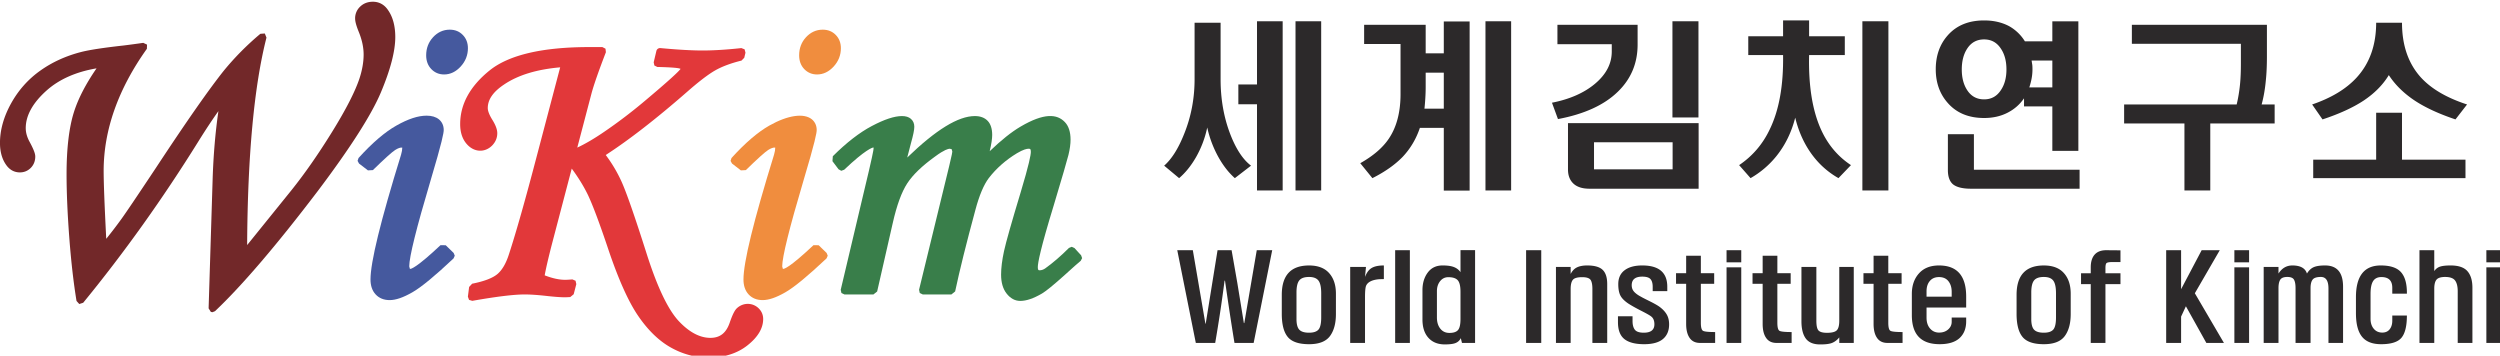 <svg xmlns="http://www.w3.org/2000/svg" width="527.179pt" height="75pt" viewBox="0 0 527.179 75"><path fill="#722829" d="M70.766 824.732c-.753-1.154-1.841-1.764-3.146-1.764-1.035 0-1.907.332-2.59.982a3.265 3.265 0 0 0-1.055 2.455c0 .61.229 1.469.728 2.704.675 1.64 1.018 3.22 1.018 4.693 0 1.522-.282 3.162-.834 4.864-.884 2.692-2.766 6.374-5.593 10.948-2.843 4.606-5.686 8.681-8.444 12.118l-9.045 11.197c.098-18.357 1.432-32.676 3.968-42.592l-.34-.851-.912.065a56.94 56.94 0 0 0-7.487 7.548c-3.068 3.846-7.752 10.547-13.913 19.908-3.736 5.62-6.194 9.27-7.115 10.542a95.824 95.824 0 0 1-3.134 4.096c-.351-6.861-.532-11.55-.532-13.955 0-8.379 2.987-16.81 8.878-25.062l.029-.855-.773-.365c-1.33.193-2.664.373-4.006.54-4.087.455-6.905.884-8.62 1.306-3.162.797-6.018 2.086-8.485 3.837-2.5 1.763-4.528 4.042-6.034 6.763-1.51 2.732-2.275 5.461-2.275 8.104 0 1.817.43 3.338 1.269 4.513.695 1.006 1.669 1.538 2.814 1.538.88 0 1.633-.315 2.255-.941.6-.618.908-1.4.908-2.324 0-.4-.131-1.104-1.158-2.999-.528-.957-.798-1.91-.798-2.823 0-2.606 1.457-5.22 4.333-7.773 2.577-2.278 6.005-3.792 10.207-4.504-2.221 3.216-3.78 6.235-4.647 8.992-1.003 3.171-1.51 7.463-1.51 12.76 0 3.699.188 8.08.56 13.023.373 4.905.876 9.274 1.485 12.989l.565.626.802-.258c8.399-10.252 16.344-21.38 23.618-33.073 1.542-2.475 2.93-4.573 4.148-6.275-.626 4.328-1.018 8.935-1.178 13.734l-.834 26.76.458.728.319.07.532-.213c5.519-5.208 12.637-13.534 21.155-24.735 6.632-8.8 10.976-15.596 12.911-20.194 1.96-4.656 2.954-8.473 2.954-11.353 0-2.25-.495-4.107-1.456-5.494" style="stroke-width:4.091" transform="matrix(1.027 0 0 1.027 9.183 -844.821)"></path><path fill="#45599e" d="m82.582 872.967-1.076-.012c-4.95 4.655-6.108 4.938-6.284 4.86l-.135-.512c0-1.939 1.465-7.846 4.361-17.563 2.439-8.174 2.72-9.872 2.72-10.44 0-.896-.339-1.649-.985-2.185-.618-.5-1.465-.757-2.528-.757-1.755 0-3.789.667-6.21 2.038-2.353 1.321-4.963 3.563-7.766 6.656l-.2.589.299.548 1.832 1.407 1.015-.06c2.397-2.337 3.936-3.728 4.582-4.133.577-.36 1.08-.544 1.452-.49 0 .412-.086.911-.253 1.476-4.218 13.644-6.272 22.027-6.272 25.614 0 1.277.356 2.308 1.06 3.065.72.773 1.685 1.162 2.876 1.162 1.26 0 2.786-.528 4.664-1.604 1.804-1.027 4.651-3.371 8.456-6.96l.245-.555-.233-.565zM86.086 829.79c-.7-.724-1.6-1.088-2.676-1.088-1.33 0-2.487.524-3.436 1.555-.933 1.014-1.412 2.262-1.412 3.71 0 1.146.352 2.095 1.048 2.82.703.74 1.591 1.112 2.638 1.112 1.277 0 2.426-.556 3.416-1.645.974-1.072 1.47-2.327 1.47-3.739 0-1.096-.353-2.013-1.048-2.725" style="stroke-width:4.091" transform="matrix(1.027 0 0 1.027 9.183 -844.821)"></path><path fill="#e2383a" d="M146.82 885.907c-1.19-1.158-3.101-1.236-4.431-.033-.32.295-.781.896-1.497 2.979-.733 2.135-1.993 3.13-3.969 3.13-2.156 0-4.332-1.146-6.468-3.413-2.209-2.34-4.43-6.98-6.599-13.787-2.512-7.908-4.226-12.817-5.236-15.006a29.065 29.065 0 0 0-3.187-5.339c4.774-3.089 10.383-7.442 16.687-12.952 2.434-2.136 4.39-3.63 5.814-4.435 1.399-.79 3.207-1.465 5.375-2l.565-.578.25-1.039-.176-.691-.667-.258c-3.003.327-5.687.495-7.974.495-2.238 0-5.15-.168-8.648-.495a.776.776 0 0 0-.83.597l-.55 2.324.144.655.597.298c3.347.074 4.312.234 4.587.32l.196.07-.016.024c-.414.54-2.1 2.18-7.786 6.942a103.069 103.069 0 0 1-7.826 5.92c-2.05 1.407-3.924 2.508-5.585 3.281l2.91-11.079c.462-1.734 1.46-4.598 2.965-8.505l-.082-.724-.642-.331h-2.7c-9.622 0-16.504 1.611-20.46 4.802-4.009 3.232-6.038 6.935-6.038 11.014 0 1.587.397 2.896 1.178 3.886 1.534 1.96 3.874 2.05 5.4.495.688-.716 1.04-1.562 1.04-2.512 0-.765-.344-1.69-1.052-2.814-.74-1.211-.9-1.944-.9-2.34 0-1.76 1.096-3.343 3.35-4.844 2.844-1.927 6.714-3.114 11.517-3.527l-4.795 18.19c-2.344 8.95-4.27 15.746-5.727 20.197-.59 1.85-1.375 3.204-2.332 4.03-.97.834-2.725 1.514-5.224 2.009l-.618.666-.254 1.993.237.659.667.2c4.918-.871 8.543-1.313 10.772-1.313 1.088 0 2.488.09 4.271.282 1.735.2 3.04.299 3.985.299.147 0 .507-.013 1.084-.045l.708-.577.54-2.078-.155-.696-.66-.274c-.637.053-1.128.082-1.476.082-1.231 0-2.643-.307-4.202-.917.262-1.468.782-3.694 1.543-6.631l4.01-15.289c1.333 1.808 2.417 3.564 3.235 5.229 1.002 2.05 2.459 5.924 4.333 11.524 2.037 6.022 4.066 10.547 6.038 13.44 2 2.945 4.25 5.138 6.685 6.513 2.446 1.39 5.073 2.098 7.806 2.098 3.187 0 5.867-.838 7.961-2.487 2.156-1.698 3.249-3.522 3.249-5.429 0-.855-.316-1.595-.937-2.205" style="stroke-width:4.091" transform="matrix(1.027 0 0 1.027 9.183 -844.821)"></path><path fill="#f08d3e" d="m159.155 872.965-1.072-.008c-4.954 4.664-6.1 4.946-6.284 4.852l-.131-.507c0-1.931 1.465-7.843 4.353-17.56 2.446-8.173 2.729-9.875 2.729-10.44 0-.887-.336-1.64-.986-2.188-1.616-1.318-4.89-.896-8.739 1.28-2.344 1.326-4.958 3.563-7.765 6.656l-.196.594.299.544 1.82 1.407 1.019-.057c2.401-2.34 3.948-3.731 4.59-4.136.56-.356 1.076-.54 1.448-.491 0 .413-.086.912-.253 1.477-4.222 13.664-6.272 22.042-6.272 25.614 0 1.276.356 2.307 1.06 3.068.72.77 1.685 1.158 2.876 1.158 1.26 0 2.786-.523 4.663-1.6 1.8-1.026 4.648-3.37 8.457-6.963l.245-.556-.233-.565zM162.668 829.79c-.696-.72-1.6-1.088-2.684-1.088-1.321 0-2.48.524-3.436 1.559-.93 1.01-1.404 2.258-1.404 3.706 0 1.142.348 2.091 1.04 2.82.707.74 1.595 1.112 2.642 1.112 1.277 0 2.43-.556 3.425-1.649.973-1.072 1.464-2.328 1.464-3.735 0-1.096-.352-2.013-1.047-2.725" style="stroke-width:4.091" transform="matrix(1.027 0 0 1.027 9.183 -844.821)"></path><path fill="#397e4a" d="m213.042 875.034-1.37-1.497-.557-.25-.569.23c-1.673 1.673-3.33 3.1-4.905 4.222-.372.245-.736.368-1.113.368-.213 0-.38 0-.38-.634 0-.913.56-3.838 3.248-12.621 1.767-5.887 2.766-9.295 3.044-10.425.29-1.19.433-2.246.433-3.137 0-1.588-.392-2.803-1.17-3.613-1.603-1.681-4.254-1.919-9.102.933-1.858 1.092-3.981 2.786-6.33 5.048.344-1.44.512-2.536.512-3.326 0-1.272-.31-2.25-.92-2.896-.622-.659-1.51-.994-2.635-.994-3.412 0-7.965 2.79-13.89 8.513.21-.855.459-1.82.757-2.913.475-1.69.696-2.773.696-3.408 0-.666-.241-1.231-.712-1.632-.434-.372-1.047-.56-1.816-.56-1.563 0-3.592.67-6.198 2.045-2.525 1.33-5.217 3.416-8.007 6.202l-.073 1.019 1.252 1.661.556.307.597-.213c4.41-4.193 5.765-4.52 6.01-4.594l.029.245c-.004.233-.221 1.596-2.054 9.177l-4.693 19.821.144.659.61.294h5.968l.757-.605 3.2-14.04c.826-3.662 1.828-6.408 2.982-8.167 1.133-1.743 3.056-3.596 5.72-5.51 1.877-1.387 2.7-1.596 3.022-1.596l.385.106.123.483c0 .065-.041.52-.643 2.982l-6.185 25.386.143.663.61.298h5.895l.76-.617c.905-4.276 2.304-9.897 4.149-16.704.798-3.003 1.73-5.217 2.77-6.583 1.542-1.988 3.481-3.703 5.768-5.085 1.289-.765 2.013-.929 2.39-.929.282 0 .466 0 .466.638 0 .626-.36 2.573-2.083 8.293-1.87 6.182-3.023 10.248-3.424 12.09-.405 1.877-.601 3.46-.601 4.839 0 1.612.376 2.909 1.12 3.862.786 1.01 1.735 1.526 2.815 1.526 1.256 0 2.717-.5 4.472-1.522.867-.52 2.401-1.771 4.693-3.833 1.677-1.526 2.708-2.439 3.248-2.876l.286-.549z" style="stroke-width:4.091" transform="matrix(1.027 0 0 1.027 9.183 -844.821)"></path><path fill="#2c292a" d="M241.682 827.274v11.622c0 4.071.663 7.827 1.984 11.267 1.183 3.056 2.602 5.212 4.263 6.464l-3.322 2.561c-1.252-1.108-2.373-2.536-3.359-4.295a22.529 22.529 0 0 1-2.311-6.104 21.015 21.015 0 0 1-2.307 6.104c-1.015 1.759-2.169 3.187-3.466 4.295l-3.072-2.56c1.542-1.35 2.9-3.503 4.083-6.465 1.44-3.538 2.164-7.294 2.164-11.267v-11.622zm12.744-.29v34.733h-5.27v-17.694h-3.829v-4.075h3.83v-12.965zm7.908 34.733h-5.27v-34.734h5.27zM279.06 854.82c-1.566 1.612-3.632 3.069-6.21 4.37l-2.491-3.069c2.647-1.493 4.598-3.166 5.85-5.02 1.612-2.38 2.418-5.437 2.418-9.168v-10.289h-7.475v-3.936h12.638v5.847h3.719v-6.534h5.306v34.73h-5.306v-12.887h-4.91c-.769 2.287-1.951 4.27-3.538 5.956m4.729-17.293v2.888a35.8 35.8 0 0 1-.074 2.349c-.045.769-.106 1.489-.18 2.164h3.973v-7.4zm17.547 24.19h-5.27v-34.733h5.27zM327.305 827.708v4.042c0 3.85-1.359 7.09-4.08 9.713-2.793 2.716-6.88 4.586-12.273 5.596l-1.231-3.358c3.662-.72 6.611-2.021 8.845-3.9 2.291-1.926 3.432-4.127 3.432-6.606v-1.514h-11.156v-3.973zm12.527 20.182v13.468h-22.42c-1.468 0-2.573-.364-3.322-1.084-.72-.7-1.08-1.653-1.08-2.852v-9.532zm-21.479 9.495h16.14v-5.56h-16.14Zm21.446-10.653h-5.343v-19.748h5.343zM357.174 830.054v-3.248h5.343v3.248h7.331v3.862h-7.331c-.143 6.284.675 11.385 2.455 15.309 1.395 3.08 3.44 5.51 6.14 7.29l-2.565 2.672a17.292 17.292 0 0 1-5.163-4.476c-1.734-2.238-2.974-4.885-3.719-7.94-.769 3.03-2.07 5.678-3.898 7.94a18.77 18.77 0 0 1-5.27 4.476l-2.348-2.672c2.745-1.849 4.84-4.295 6.28-7.327 1.927-3.948 2.839-9.037 2.745-15.272h-7.147v-3.862zm21.626 31.661h-5.343v-34.734h5.343zM412.46 826.985h5.343v26.608h-5.343v-9.135h-5.813v-1.661a8.936 8.936 0 0 1-3.249 2.888c-1.444.773-3.093 1.154-4.946 1.154-3.179 0-5.666-1.031-7.474-3.101-1.637-1.853-2.455-4.153-2.455-6.898 0-2.79.818-5.114 2.455-6.967 1.808-2.046 4.295-3.068 7.474-3.068 1.927 0 3.62.384 5.09 1.153a8.92 8.92 0 0 1 3.285 3.142h5.633zm-16.103 30.47h21.7v3.903h-22.313c-1.71 0-2.938-.307-3.682-.904-.7-.605-1.048-1.579-1.048-2.925v-7.368h5.343zm-1.37-24.874c-.745 1.13-1.121 2.565-1.121 4.296 0 1.71.376 3.13 1.12 4.259.82 1.252 1.973 1.878 3.466 1.878 1.469 0 2.61-.626 3.433-1.878.769-1.13 1.153-2.549 1.153-4.259 0-1.73-.384-3.167-1.153-4.296-.823-1.252-1.964-1.877-3.433-1.877-1.493 0-2.647.625-3.465 1.877m13.357 3.36c.025.191.037.49.037.9 0 .65-.061 1.288-.18 1.914a14.557 14.557 0 0 1-.47 1.804h4.73v-5.523h-4.26zM458.106 847.96H444.89v13.758h-5.306V847.96h-12.384v-3.899h23.107c.315-1.297.54-2.671.687-4.116.119-1.227.18-2.634.18-4.222v-4.115H428.79v-3.9h27.73v6.46c0 1.903-.074 3.54-.218 4.91-.167 1.829-.458 3.494-.867 4.983h2.672zM488.192 838.574c2.144 2.312 5.282 4.14 9.422 5.486l-2.38 3.069c-3.372-1.13-6.142-2.406-8.306-3.826-2.262-1.493-4.058-3.248-5.38-5.269-1.227 2.021-2.974 3.776-5.232 5.27-2.168 1.419-4.959 2.695-8.379 3.825l-2.131-3.069c3.948-1.346 6.992-3.187 9.135-5.523 2.672-2.913 4.01-6.664 4.01-11.263h5.306c0 4.668 1.313 8.436 3.935 11.3m-9.241 16.823v-9.639h5.306v9.639h13.034v3.792h-31.264v-3.792zM252.277 873.986l-3.809 19.036h-3.936c-.585-3.53-1.231-7.79-1.947-12.776h-.09a297.76 297.76 0 0 1-1.923 12.776h-3.98l-3.81-19.036h3.196l2.581 15.076h.066l2.43-15.076h2.884l1.182 6.759 1.338 8.207h.086l2.561-14.966zM265.36 887.092c0 1.927-.414 3.437-1.236 4.541-.827 1.1-2.25 1.65-4.28 1.65-2.098 0-3.559-.496-4.373-1.486-.818-.99-1.227-2.573-1.227-4.75v-3.89c0-4.03 1.87-6.039 5.6-6.039 1.813 0 3.183.52 4.116 1.563.933 1.039 1.4 2.455 1.4 4.23zm-3.02-4.242c0-1.256-.188-2.132-.568-2.63-.381-.496-1.023-.741-1.927-.741-.962 0-1.633.237-2.01.712-.38.474-.572 1.3-.572 2.483v5.445c0 1.052.196 1.78.581 2.189.385.409 1.056.614 2 .614.933 0 1.584-.221 1.952-.66.364-.437.544-1.267.544-2.49zM271.53 877.423l-.196 2.054c.335-.888.793-1.506 1.374-1.846.585-.343 1.416-.515 2.496-.515v2.798l-.962.025c-1.46.13-2.356.58-2.691 1.354-.144.364-.217 1.137-.217 2.32v9.41h-3.044v-15.6zM280.543 893.02h-3.02v-19.036h3.02zM293.933 893.02h-2.692l-.241-.985c-.2.437-.532.765-.994.973-.459.213-1.224.32-2.287.32-1.428 0-2.553-.45-3.371-1.359-.815-.904-1.22-2.156-1.22-3.76v-6.038c0-1.415.36-2.614 1.08-3.588.72-.978 1.74-1.469 3.052-1.469.995 0 1.768.11 2.328.332.565.217 1.01.568 1.35 1.047v-4.529h2.995zm-7.143-2.933c.458.585 1.084.88 1.87.88.863 0 1.456-.205 1.783-.606.332-.4.495-1.145.495-2.241v-5.601c0-1.166-.192-1.956-.572-2.373-.377-.417-1.02-.622-1.923-.622-.688 0-1.248.27-1.686.818-.438.549-.658 1.232-.658 2.046v5.425c0 .937.233 1.693.69 2.274M307.52 893.02h-3.11v-19.036h3.11zM313.557 877.423v1.444c.336-.659.778-1.113 1.326-1.37.544-.254 1.235-.381 2.066-.381 1.501 0 2.565.303 3.183.908.622.602.932 1.571.932 2.9v12.098h-3.043v-10.898c.016-.946-.103-1.616-.348-2.013-.25-.393-.835-.59-1.751-.59-.978 0-1.616.185-1.915.549-.298.364-.45.998-.45 1.902v11.05h-3.019v-15.6zM333.4 882.389h-2.998v-.876c0-.728-.152-1.26-.459-1.6-.306-.335-.867-.503-1.685-.503-1.44 0-2.164.594-2.164 1.772 0 .515.155.945.47 1.305.311.36.782.704 1.412 1.039.216.13.781.425 1.697.876.909.45 1.592.83 2.042 1.137.687.495 1.203 1.027 1.542 1.6.344.564.516 1.26.516 2.078 0 1.297-.422 2.299-1.269 3.007-.846.707-2.131 1.06-3.853 1.06-1.82 0-3.175-.353-4.055-1.048-.883-.704-1.325-1.861-1.325-3.482v-1.202h2.995v.986c0 .769.16 1.362.47 1.771.315.405.925.614 1.829.614 1.46 0 2.188-.577 2.188-1.73 0-.745-.225-1.285-.679-1.62-.25-.205-.928-.59-2.045-1.159-1.117-.568-1.984-1.06-2.614-1.464-.802-.54-1.35-1.093-1.641-1.653-.29-.56-.438-1.346-.438-2.352 0-1.24.434-2.19 1.301-2.844.868-.658 2.074-.986 3.62-.986 3.43 0 5.143 1.46 5.143 4.374zM340.291 875.124v3.588h2.737v2.168h-2.737v8.006c0 .92.143 1.465.43 1.64.282.177 1.117.263 2.503.263v2.233h-3.109c-.945 0-1.657-.343-2.131-1.03-.475-.684-.712-1.641-.712-2.864v-8.248h-2.078v-2.168h2.078v-3.588zM348.586 876.48h-3.019v-2.496h3.02zm0 16.54h-3.019v-15.513h3.02zM356.001 875.124v3.588h2.733v2.168H356v8.006c0 .92.143 1.465.425 1.64.283.177 1.121.263 2.504.263v2.233h-3.105c-.945 0-1.66-.343-2.131-1.03-.48-.684-.712-1.641-.712-2.864v-8.248h-2.079v-2.168h2.079v-3.588zM371.688 877.423v15.6h-2.974v-1.138c-.426.524-.908.9-1.457 1.125-.548.225-1.403.331-2.569.32-1.33-.017-2.283-.43-2.868-1.236-.58-.81-.875-1.985-.875-3.515v-11.156h3.064v11.025c0 1.02.143 1.694.438 2.013.29.32.875.483 1.75.483 1.02 0 1.694-.18 2.026-.54.327-.356.49-1.006.49-1.956v-11.025zM378.777 875.124v3.588h2.733v2.168h-2.733v8.006c0 .92.143 1.465.425 1.64.282.177 1.121.263 2.504.263v2.233H378.6c-.945 0-1.661-.343-2.132-1.03-.478-.684-.712-1.641-.712-2.864v-8.248h-2.078v-2.168h2.078v-3.588zM394.768 885.757h-8.137v2.079c0 .932.241 1.677.724 2.23.479.556 1.096.834 1.857.834.757 0 1.379-.217 1.858-.647.482-.43.724-.953.724-1.562v-.876h2.974v.765c0 1.473-.458 2.623-1.366 3.457-.913.83-2.275 1.244-4.08 1.244-3.808 0-5.71-1.98-5.71-5.949v-4.373c0-1.722.486-3.126 1.464-4.214.978-1.088 2.348-1.628 4.112-1.628 3.723 0 5.58 2.127 5.58 6.386zm-2.974-2.23v-1.006c0-.88-.225-1.6-.667-2.168-.446-.569-1.092-.851-1.94-.851-.801 0-1.427.266-1.877.798-.454.532-.68 1.243-.68 2.131v1.097zM416.232 887.092c0 1.927-.413 3.437-1.235 4.541-.827 1.1-2.25 1.65-4.28 1.65-2.098 0-3.559-.496-4.373-1.486-.818-.99-1.227-2.573-1.227-4.75v-3.89c0-4.03 1.87-6.039 5.6-6.039 1.813 0 3.183.52 4.112 1.563.937 1.039 1.403 2.455 1.403 4.23zm-3.02-4.242c0-1.256-.187-2.132-.568-2.63-.38-.496-1.023-.741-1.927-.741-.961 0-1.632.237-2.008.712-.38.474-.573 1.3-.573 2.483v5.445c0 1.052.196 1.78.58 2.189.385.409 1.056.614 2.001.614.933 0 1.584-.221 1.952-.66.364-.437.544-1.267.544-2.49zM420.346 893.02v-12.076h-1.993v-2.23h1.993v-1.207c0-1.15.274-2.029.818-2.635.548-.605 1.354-.9 2.418-.887l2.868.024v2.406h-1.796c-.581.016-.941.09-1.08.229-.14.139-.209.479-.209 1.019v1.051h3.085v2.23h-3.085v12.077zM446.839 873.986l-5.118 8.837 5.973 10.2h-3.612l-4.198-7.528-.986 2.123v5.404h-3.064v-19.036h3.064v8.007l4.222-8.007zM452.857 876.48h-3.02v-2.496h3.02zm0 16.54h-3.02v-15.513h3.02zM458.895 877.423v1.354c.712-1.109 1.661-1.661 2.843-1.661 1.65 0 2.647.552 3 1.661.392-.642.858-1.076 1.398-1.313.54-.233 1.314-.348 2.32-.348 2.463 0 3.698 1.456 3.698 4.373v11.533h-2.998v-11.18c0-1.576-.52-2.365-1.555-2.365-.86 0-1.432.188-1.706.56-.278.372-.417.95-.417 1.739v11.246h-3.08v-11.246c0-.79-.107-1.367-.32-1.739-.213-.372-.667-.56-1.366-.56-.733 0-1.216.192-1.457.568-.241.38-.36.958-.36 1.73v11.247h-3.04v-15.6zM482.26 882.913v-1.203c0-1.473-.744-2.21-2.233-2.21-.786 0-1.354.279-1.702.831-.352.557-.528 1.432-.528 2.627v5.118c0 .834.221 1.51.655 2.033.442.528 1.023.79 1.75.79.66 0 1.167-.225 1.523-.68.356-.45.536-1.047.536-1.791v-1.031h2.998c0 2.147-.368 3.661-1.104 4.553-.737.888-2.136 1.334-4.194 1.334-1.791 0-3.1-.516-3.923-1.543-.826-1.03-1.24-2.634-1.24-4.823v-3.281c0-4.349 1.702-6.521 5.098-6.521 1.972 0 3.363.47 4.181 1.411.814.941 1.211 2.406 1.182 4.386zM490.88 873.986v4.288c.32-.467.733-.777 1.228-.929.495-.155 1.202-.229 2.123-.229 1.616 0 2.77.389 3.453 1.17.687.782 1.03 1.915 1.03 3.404v11.332h-3.018V882.41c0-.99-.185-1.73-.549-2.21-.364-.482-1.043-.723-2.033-.723-.875 0-1.469.188-1.776.56-.306.372-.458.986-.458 1.85v11.135h-3.04v-19.036zM504.597 876.48h-3.019v-2.496h3.019zm0 16.54h-3.019v-15.513h3.019z" style="stroke-width:4.091" transform="matrix(1.027 0 0 1.027 9.183 -844.821)"></path></svg>
